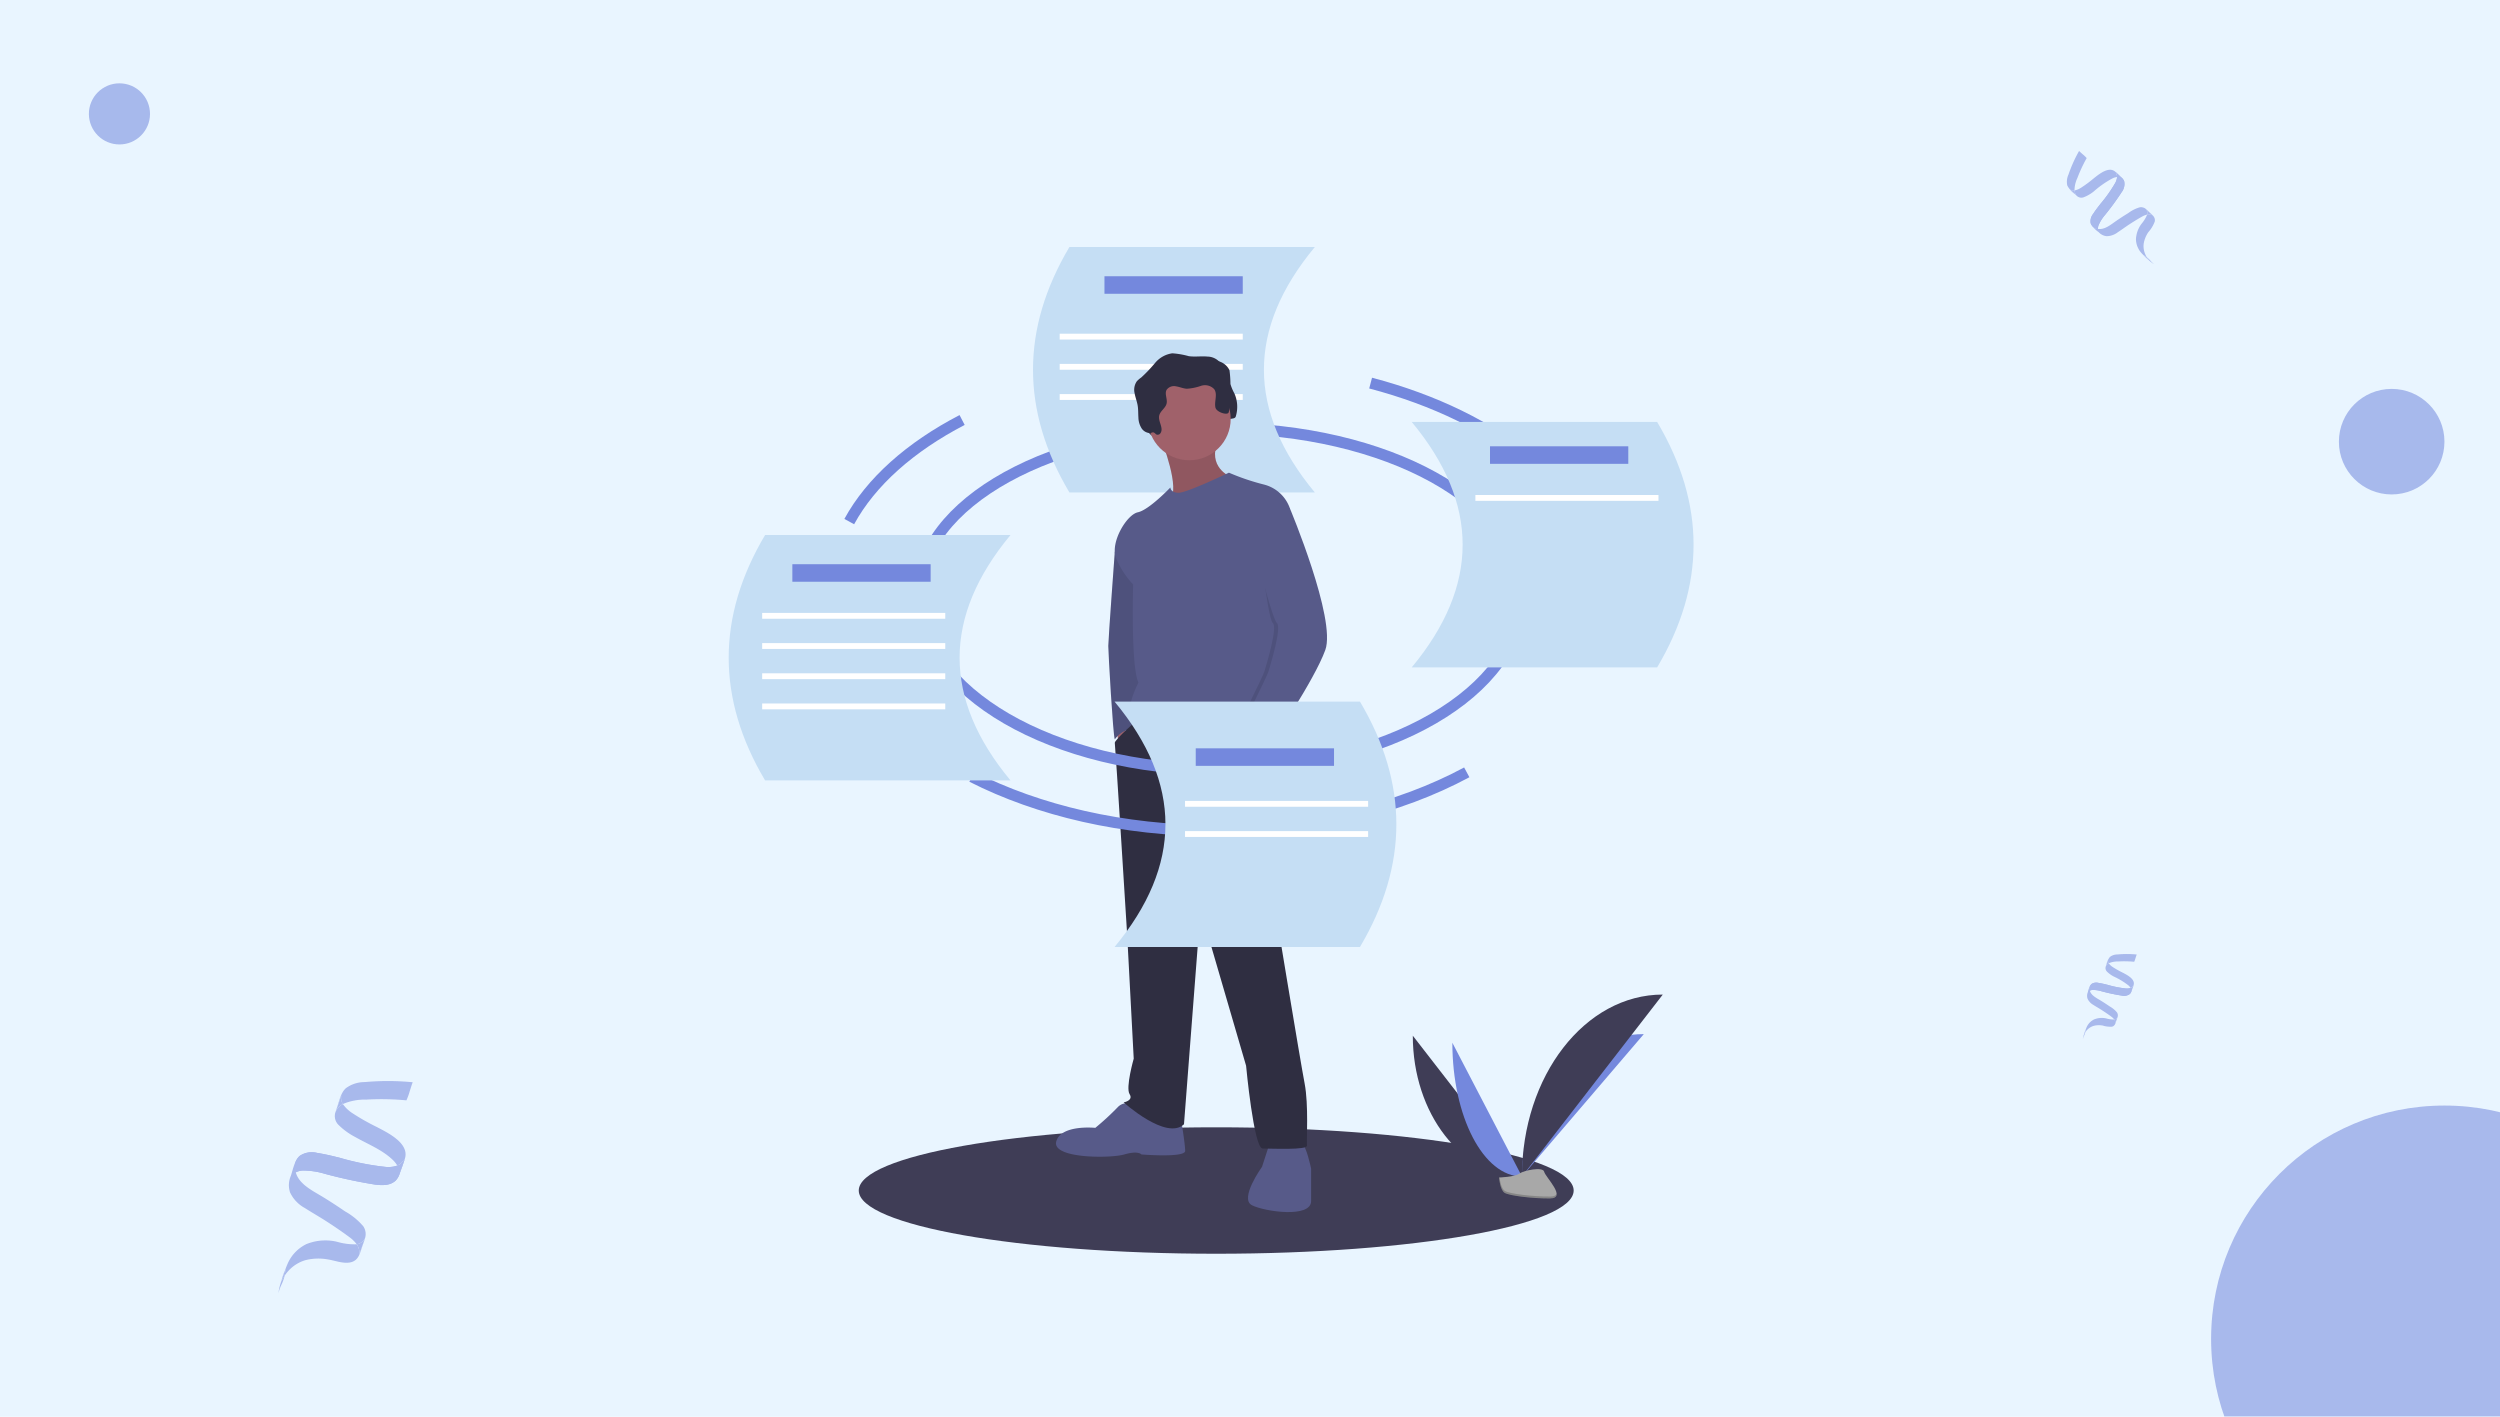 <?xml version="1.0" encoding="UTF-8"?> <svg xmlns="http://www.w3.org/2000/svg" xmlns:xlink="http://www.w3.org/1999/xlink" width="450" height="255" viewBox="0 0 450 255"><defs><clipPath id="clip-path"><rect id="Rectangle_106" data-name="Rectangle 106" width="450" height="255" fill="#7488dd"></rect></clipPath></defs><g id="Legacy_Migration_and_Interoperability_-_5_Phase_Approach" data-name="Legacy Migration and Interoperability - 5 Phase Approach" transform="translate(-69 -1314)"><rect id="Rectangle_105" data-name="Rectangle 105" width="450" height="255" transform="translate(69 1314)" fill="#e9f5ff"></rect><g id="Group_4681" data-name="Group 4681" transform="translate(482.813 1068.171) rotate(19)" opacity="0.558"><path id="Path_15362" data-name="Path 15362" d="M102.428,424.656a1.5,1.5,0,0,0,.072.166C102.534,424.309,102.271,424.224,102.428,424.656Z" transform="translate(-0.093 -11.687)" fill="#7488dd"></path><path id="Path_15363" data-name="Path 15363" d="M102.4,426.44c-.025.065-.041.13-.066.2C102.356,426.569,102.378,426.5,102.4,426.44Z" transform="translate(-0.065 -12.892)" fill="#7488dd"></path><path id="Path_15364" data-name="Path 15364" d="M106.019,413.136v0Z" transform="translate(-2.222 -5.111)" fill="#7488dd"></path><path id="Path_15365" data-name="Path 15365" d="M106.015,410.521q0,.564,0,1.128v0l0,.127v.018a1.243,1.243,0,0,1,.313-.687A.837.837,0,0,1,106.015,410.521Z" transform="translate(-2.217 -3.582)" fill="#7488dd"></path><path id="Path_15366" data-name="Path 15366" d="M117.978,435.729l0-.057v.046Z" transform="translate(-9.216 -18.291)" fill="#7488dd"></path><path id="Path_15367" data-name="Path 15367" d="M117.975,435.619v.045h0Z" transform="translate(-9.215 -18.238)" fill="#7488dd"></path><path id="Path_15368" data-name="Path 15368" d="M105.984,406.939a.837.837,0,0,0,.308.587,3.955,3.955,0,0,1,1.478-.848,18.914,18.914,0,0,1,2.771-.9,4.864,4.864,0,0,0,.011-.692c0-.055-.025-.687,0-.692a18.6,18.6,0,0,0-3.284,1.118,2.267,2.267,0,0,0-1.142.862,3.273,3.273,0,0,0-.151,1.521c0,.1,0,.2.006.3l0-.127Q105.983,407.5,105.984,406.939Z" transform="translate(-2.186 0)" fill="#7488dd"></path><path id="Path_15369" data-name="Path 15369" d="M118,432.7c0,.007,0,.013,0,.019s0,.026,0,.039Z" transform="translate(-9.227 -16.551)" fill="#7488dd"></path><path id="Path_15370" data-name="Path 15370" d="M106.006,413.578l0-.015v.015Z" transform="translate(-2.215 -5.351)" fill="#7488dd"></path><path id="Path_15371" data-name="Path 15371" d="M117.976,435.781h0v0Z" transform="translate(-9.216 -18.355)" fill="#7488dd"></path><path id="Path_15372" data-name="Path 15372" d="M109.619,414.2c-.034-1.169-1.8-1.366-2.669-1.5a15.808,15.808,0,0,1-1.909-.352,2.527,2.527,0,0,1-.935-.414,1.243,1.243,0,0,0-.313.687.892.892,0,0,0,.481.825,5.04,5.04,0,0,0,1.48.452,12.884,12.884,0,0,1,3.035.659,1.954,1.954,0,0,1,.471.291,1.181,1.181,0,0,0,.171-.188c.069-.094.091-.237.158-.32q0,.5,0,1l-.025-.082c-.029-.049-.045-.1-.076-.153a1.068,1.068,0,0,0-.165-.2c-.019-.019-.04-.035-.06-.052-.027.024-.055.047-.084.069a1.99,1.99,0,0,1-.651.294,18.931,18.931,0,0,1-3.385.46c-.543.051-1.09.1-1.627.2a1.55,1.55,0,0,0-1.133.617,3.332,3.332,0,0,0-.135,1.569,1.674,1.674,0,0,0,.333,1.144,2.484,2.484,0,0,0,1.384.723c.6.146,1.216.259,1.82.409.627.156,1.254.324,1.87.521a2.424,2.424,0,0,1,.69.323.792.792,0,0,0,.427-.6,1,1,0,0,0-.4-.78,4.79,4.79,0,0,0-1.6-.588q-.915-.256-1.843-.461c-.822-.182-1.922-.3-2.427-1.043a1.245,1.245,0,0,1,.4-.274,5.408,5.408,0,0,1,1.615-.308,35.054,35.054,0,0,0,3.7-.449,1.763,1.763,0,0,0,1.29-.755,1.264,1.264,0,0,0,.11-.592C109.621,414.949,109.63,414.573,109.619,414.2Zm-7.284,3.178c-.158-.432.105-.347.072.166A1.5,1.5,0,0,1,102.335,417.378Z" transform="translate(0 -4.409)" fill="#7488dd"></path><path id="Path_15373" data-name="Path 15373" d="M116.966,433.343a.981.981,0,0,1,.419.661v-.045q0-.589.01-1.178c0-.013,0-.026,0-.039A.792.792,0,0,1,116.966,433.343Z" transform="translate(-8.625 -16.578)" fill="#7488dd"></path><path id="Path_15374" data-name="Path 15374" d="M106.644,442.467a4.034,4.034,0,0,0,0,.824c0-.025,0-.051,0-.076C106.646,442.967,106.641,442.717,106.644,442.467Z" transform="translate(-2.577 -22.265)" fill="#7488dd"></path><path id="Path_15375" data-name="Path 15375" d="M106.7,442.454c-.014-.081-.025-.08-.034-.032,0,.249,0,.5,0,.747,0,.025,0,.051,0,.076s.015,0,.025-.06.012-.093.02-.139c.014-.079.032-.157.053-.234,0-.012,0-.024-.006-.036C106.739,442.669,106.722,442.562,106.7,442.454Z" transform="translate(-2.603 -22.22)" fill="#7488dd"></path><path id="Path_15376" data-name="Path 15376" d="M106.7,443.78c-.01.059-.018.075-.025.06a3.923,3.923,0,0,0,.083.915,3.3,3.3,0,0,1,.011-.692,3.649,3.649,0,0,0,0-.656c-.021.077-.039.155-.053.234C106.714,443.688,106.71,443.734,106.7,443.78Z" transform="translate(-2.608 -22.815)" fill="#7488dd"></path><path id="Path_15377" data-name="Path 15377" d="M111.379,433.378c0-.187.008-.37,0-.543q-.006.589-.01,1.178l0,.057,0-.011v0a.981.981,0,0,0-.419-.661,4.417,4.417,0,0,1-1.39.29,3.65,3.65,0,0,0-2.038.876,2.817,2.817,0,0,0-.82,1.744c-.016.175-.023.351-.025.528.009-.047.02-.048.034.032.018.108.035.215.061.322,0,.012,0,.024.006.036a2.858,2.858,0,0,1,.173-.479,2.686,2.686,0,0,1,.888-1.067,3.834,3.834,0,0,1,1.5-.571,4.572,4.572,0,0,0,1.638-.346C111.47,434.445,111.377,433.894,111.379,433.378Z" transform="translate(-2.605 -16.632)" fill="#7488dd"></path><path id="Path_15378" data-name="Path 15378" d="M109.646,417.555c-.01.029-.021.056-.032.082v-.01c-.068.083-.09.226-.158.32a1.184,1.184,0,0,1-.171.188c-.027.024-.055.047-.084.069a1.991,1.991,0,0,1-.651.294,18.931,18.931,0,0,1-3.385.46c-.543.051-1.09.1-1.627.2a1.55,1.55,0,0,0-1.133.617,1.231,1.231,0,0,0-.143.475,1.4,1.4,0,0,0,.159.581,1.614,1.614,0,0,0,.1.159,1.245,1.245,0,0,1,.4-.274,5.406,5.406,0,0,1,1.615-.308,35.071,35.071,0,0,0,3.7-.449,1.763,1.763,0,0,0,1.29-.755,1.264,1.264,0,0,0,.11-.592C109.646,418.258,109.654,417.906,109.646,417.555Z" transform="translate(-0.026 -7.696)" fill="#7488dd"></path></g><g id="Group_4682" data-name="Group 4682" transform="translate(163.813 1088.171) rotate(19)" opacity="0.558"><path id="Path_15362-2" data-name="Path 15362" d="M102.5,425.071a3.736,3.736,0,0,0,.18.413C102.768,424.205,102.111,423.994,102.5,425.071Z" transform="translate(0.006 0.717)" fill="#7488dd"></path><path id="Path_15363-2" data-name="Path 15363" d="M102.5,426.44c-.062.163-.1.325-.166.494C102.4,426.761,102.449,426.6,102.5,426.44Z" transform="translate(0.004 0.791)" fill="#7488dd"></path><path id="Path_15364-2" data-name="Path 15364" d="M106.021,413.136l0,.107v.133Z" transform="translate(0.136 0.314)" fill="#7488dd"></path><path id="Path_15365-2" data-name="Path 15365" d="M106.024,410.521q0,1.408-.005,2.816l0-.107,0,.239v-.133l-.009.317,0,.045a3.1,3.1,0,0,1,.781-1.713A2.089,2.089,0,0,1,106.024,410.521Z" transform="translate(0.136 0.22)" fill="#7488dd"></path><path id="Path_15366-2" data-name="Path 15366" d="M117.981,435.814l0-.142v.114Z" transform="translate(0.566 1.123)" fill="#7488dd"></path><path id="Path_15367-2" data-name="Path 15367" d="M117.977,435.675l0-.094,0,.206v-.112Z" transform="translate(0.566 1.119)" fill="#7488dd"></path><path id="Path_15368-2" data-name="Path 15368" d="M106.025,410.741a2.088,2.088,0,0,0,.769,1.464,9.869,9.869,0,0,1,3.687-2.115,47.193,47.193,0,0,1,6.915-2.24,12.138,12.138,0,0,0,.027-1.726c0-.138-.062-1.713-.006-1.728a46.4,46.4,0,0,0-8.194,2.791,5.655,5.655,0,0,0-2.85,2.15c-.6,1.1-.375,2.6-.377,3.8,0,.258,0,.5.016.741l.009-.317Q106.023,412.148,106.025,410.741Z" transform="translate(0.134 0)" fill="#7488dd"></path><path id="Path_15369-2" data-name="Path 15369" d="M118,432.7c0,.016-.006.032-.008.048,0,.032,0,.064.007.1Z" transform="translate(0.566 1.016)" fill="#7488dd"></path><path id="Path_15370-2" data-name="Path 15370" d="M106.006,413.627l.005-.037,0-.044Z" transform="translate(0.136 0.328)" fill="#7488dd"></path><path id="Path_15371-2" data-name="Path 15371" d="M117.976,435.782v0Z" transform="translate(0.566 1.126)" fill="#7488dd"></path><path id="Path_15372-2" data-name="Path 15372" d="M120.685,417.588c-.085-2.917-4.5-3.408-6.66-3.743a39.441,39.441,0,0,1-4.763-.877,6.305,6.305,0,0,1-2.334-1.034,3.1,3.1,0,0,0-.781,1.713,2.225,2.225,0,0,0,1.2,2.058,12.575,12.575,0,0,0,3.692,1.127c2.521.468,5.206.57,7.573,1.644a4.877,4.877,0,0,1,1.175.727,2.947,2.947,0,0,0,.426-.468c.171-.235.226-.591.395-.8q0,1.243-.005,2.486c-.021-.068-.042-.137-.063-.205-.073-.123-.112-.257-.19-.381a2.664,2.664,0,0,0-.412-.5c-.048-.047-.1-.087-.15-.13-.067.06-.137.118-.21.173a4.965,4.965,0,0,1-1.624.734,47.232,47.232,0,0,1-8.446,1.149c-1.354.126-2.719.25-4.059.492a3.868,3.868,0,0,0-2.828,1.538c-.62,1.069-.34,2.757-.338,3.915a4.178,4.178,0,0,0,.832,2.854,6.2,6.2,0,0,0,3.454,1.8c1.507.365,3.034.647,4.54,1.021,1.565.388,3.128.809,4.666,1.3a6.049,6.049,0,0,1,1.721.8,1.976,1.976,0,0,0,1.066-1.5,2.5,2.5,0,0,0-1-1.945,11.951,11.951,0,0,0-3.987-1.468q-2.284-.639-4.6-1.151c-2.052-.455-4.8-.74-6.056-2.6a3.106,3.106,0,0,1,.992-.685,13.49,13.49,0,0,1,4.029-.769,87.488,87.488,0,0,0,9.239-1.121c1.227-.268,2.6-.687,3.22-1.884a3.153,3.153,0,0,0,.273-1.476C120.69,419.456,120.712,418.519,120.685,417.588Zm-18.175,7.93c-.394-1.077.263-.866.18.413A3.735,3.735,0,0,1,102.51,425.518Z" transform="translate(0 0.271)" fill="#7488dd"></path><path id="Path_15373-2" data-name="Path 15373" d="M116.966,434.241a2.447,2.447,0,0,1,1.046,1.648l0-.206,0,.094q.012-1.47.026-2.939c0-.032-.005-.064-.007-.1A1.976,1.976,0,0,1,116.966,434.241Z" transform="translate(0.529 1.017)" fill="#7488dd"></path><path id="Path_15374-2" data-name="Path 15374" d="M106.674,442.467a10.066,10.066,0,0,0,.005,2.055c0-.063,0-.127,0-.191C106.678,443.714,106.665,443.09,106.674,442.467Z" transform="translate(0.158 1.366)" fill="#7488dd"></path><path id="Path_15375-2" data-name="Path 15375" d="M106.756,442.551c-.035-.2-.062-.2-.084-.081-.008.623,0,1.247,0,1.865,0,.063,0,.127,0,.19.017.036.037,0,.062-.15.02-.115.031-.231.051-.347.035-.2.081-.392.133-.584-.005-.03-.009-.061-.016-.09C106.843,443.087,106.8,442.82,106.756,442.551Z" transform="translate(0.16 1.364)" fill="#7488dd"></path><path id="Path_15376-2" data-name="Path 15376" d="M106.739,444.338c-.025.148-.046.186-.062.15a9.787,9.787,0,0,0,.208,2.283,8.243,8.243,0,0,1,.028-1.727,9.1,9.1,0,0,0,.009-1.638c-.052.193-.1.387-.133.584C106.77,444.107,106.759,444.223,106.739,444.338Z" transform="translate(0.16 1.4)" fill="#7488dd"></path><path id="Path_15377-2" data-name="Path 15377" d="M118.417,434.189c0-.466.021-.922-.008-1.354q-.014,1.468-.026,2.939l0,.142-.005-.028v0a2.447,2.447,0,0,0-1.046-1.648,11.018,11.018,0,0,1-3.468.723,9.107,9.107,0,0,0-5.085,2.185,7.028,7.028,0,0,0-2.047,4.351c-.04.436-.057.876-.063,1.317.022-.118.049-.12.084.081.046.269.087.537.151.8.006.029.01.06.016.09a7.136,7.136,0,0,1,.431-1.194,6.7,6.7,0,0,1,2.217-2.662,9.566,9.566,0,0,1,3.741-1.424c1.316-.245,2.924-.124,4.087-.863C118.643,436.852,118.412,435.478,118.417,434.189Z" transform="translate(0.16 1.021)" fill="#7488dd"></path><path id="Path_15378-2" data-name="Path 15378" d="M120.686,417.555c-.026.071-.053.139-.08.2v-.024c-.169.207-.224.564-.395.8a2.952,2.952,0,0,1-.426.468c-.067.06-.137.118-.21.173a4.968,4.968,0,0,1-1.624.734,47.232,47.232,0,0,1-8.446,1.149c-1.354.126-2.719.25-4.059.492a3.868,3.868,0,0,0-2.828,1.538,3.072,3.072,0,0,0-.357,1.184,3.491,3.491,0,0,0,.4,1.45,4.021,4.021,0,0,0,.259.4,3.106,3.106,0,0,1,.992-.685,13.49,13.49,0,0,1,4.029-.769,87.489,87.489,0,0,0,9.239-1.121c1.226-.268,2.6-.687,3.22-1.884a3.153,3.153,0,0,0,.273-1.476C120.687,419.31,120.706,418.43,120.686,417.555Z" transform="translate(0.002 0.472)" fill="#7488dd"></path></g><g id="Group_4677" data-name="Group 4677" transform="translate(72.085 1146.217) rotate(-47)" opacity="0.558"><path id="Path_15362-3" data-name="Path 15362" d="M102.447,424.755a2.031,2.031,0,0,0,.1.225C102.59,424.284,102.233,424.169,102.447,424.755Z" transform="translate(-0.07 -8.732)" fill="#7488dd"></path><path id="Path_15363-3" data-name="Path 15363" d="M102.42,426.44c-.034.088-.055.177-.09.269C102.365,426.615,102.395,426.526,102.42,426.44Z" transform="translate(-0.049 -9.633)" fill="#7488dd"></path><path id="Path_15364-3" data-name="Path 15364" d="M106.02,413.136l0,.058v.072Z" transform="translate(-1.66 -3.819)" fill="#7488dd"></path><path id="Path_15365-3" data-name="Path 15365" d="M106.017,410.521q0,.765,0,1.53l0-.058,0,.13v-.072l-.005.172v.024a1.686,1.686,0,0,1,.425-.931A1.135,1.135,0,0,1,106.017,410.521Z" transform="translate(-1.656 -2.676)" fill="#7488dd"></path><path id="Path_15366-3" data-name="Path 15366" d="M117.979,435.749l0-.077v.062Z" transform="translate(-6.886 -13.667)" fill="#7488dd"></path><path id="Path_15367-3" data-name="Path 15367" d="M117.976,435.632l0-.051v.112h0Z" transform="translate(-6.885 -13.627)" fill="#7488dd"></path><path id="Path_15368-3" data-name="Path 15368" d="M105.994,407.845a1.135,1.135,0,0,0,.418.8,5.363,5.363,0,0,1,2-1.15,25.653,25.653,0,0,1,3.758-1.217,6.6,6.6,0,0,0,.015-.938c0-.075-.034-.931,0-.939a25.229,25.229,0,0,0-4.454,1.517,3.074,3.074,0,0,0-1.549,1.169,4.439,4.439,0,0,0-.2,2.063c0,.14,0,.274.008.4l.005-.172Q105.993,408.61,105.994,407.845Z" transform="translate(-1.634 0)" fill="#7488dd"></path><path id="Path_15369-3" data-name="Path 15369" d="M118,432.7c0,.009,0,.017,0,.026s0,.035,0,.052Z" transform="translate(-6.894 -12.366)" fill="#7488dd"></path><path id="Path_15370-3" data-name="Path 15370" d="M106.006,413.59l0-.02v-.024Z" transform="translate(-1.655 -3.998)" fill="#7488dd"></path><path id="Path_15371-3" data-name="Path 15371" d="M117.976,435.781h0v0Z" transform="translate(-6.886 -13.714)" fill="#7488dd"></path><path id="Path_15372-3" data-name="Path 15372" d="M112.255,415.007c-.046-1.586-2.445-1.852-3.62-2.034a21.441,21.441,0,0,1-2.589-.477,3.428,3.428,0,0,1-1.269-.562,1.685,1.685,0,0,0-.425.931,1.209,1.209,0,0,0,.653,1.119,6.835,6.835,0,0,0,2.007.613,17.473,17.473,0,0,1,4.116.893,2.651,2.651,0,0,1,.638.4,1.6,1.6,0,0,0,.231-.255c.093-.128.123-.321.215-.434q0,.676,0,1.351l-.034-.111c-.039-.067-.061-.14-.1-.207a1.448,1.448,0,0,0-.224-.273c-.026-.025-.055-.047-.082-.071-.037.033-.074.064-.114.094a2.7,2.7,0,0,1-.883.4,25.672,25.672,0,0,1-4.59.624c-.736.069-1.478.136-2.206.267a2.1,2.1,0,0,0-1.537.836,4.518,4.518,0,0,0-.184,2.128,2.271,2.271,0,0,0,.452,1.551,3.369,3.369,0,0,0,1.877.98c.819.2,1.649.352,2.468.555.851.211,1.7.44,2.536.706a3.288,3.288,0,0,1,.935.437,1.074,1.074,0,0,0,.579-.815,1.361,1.361,0,0,0-.543-1.057,6.5,6.5,0,0,0-2.167-.8q-1.241-.347-2.5-.626c-1.115-.247-2.607-.4-3.291-1.415a1.687,1.687,0,0,1,.539-.372,7.332,7.332,0,0,1,2.19-.418,47.558,47.558,0,0,0,5.022-.609,2.391,2.391,0,0,0,1.75-1.024,1.714,1.714,0,0,0,.149-.8C112.258,416.022,112.27,415.513,112.255,415.007Zm-9.878,4.31c-.214-.586.143-.471.1.225A2.033,2.033,0,0,1,102.377,419.317Z" transform="translate(0 -3.294)" fill="#7488dd"></path><path id="Path_15373-3" data-name="Path 15373" d="M116.966,433.557a1.33,1.33,0,0,1,.569.9v-.112l0,.051q.007-.8.014-1.6c0-.017,0-.035,0-.052A1.074,1.074,0,0,1,116.966,433.557Z" transform="translate(-6.444 -12.386)" fill="#7488dd"></path><path id="Path_15374-3" data-name="Path 15374" d="M106.651,442.467a5.471,5.471,0,0,0,0,1.117c0-.034,0-.069,0-.1C106.653,443.145,106.647,442.805,106.651,442.467Z" transform="translate(-1.925 -16.636)" fill="#7488dd"></path><path id="Path_15375-3" data-name="Path 15375" d="M106.716,442.477c-.019-.109-.034-.108-.046-.044,0,.338,0,.678,0,1.013,0,.034,0,.069,0,.1s.02,0,.034-.082c.011-.062.017-.126.028-.189.019-.107.044-.213.072-.318,0-.016-.005-.033-.008-.049C106.764,442.768,106.741,442.623,106.716,442.477Z" transform="translate(-1.945 -16.602)" fill="#7488dd"></path><path id="Path_15376-3" data-name="Path 15376" d="M106.711,443.913c-.014.081-.025.1-.034.082a5.32,5.32,0,0,0,.113,1.241,4.48,4.48,0,0,1,.015-.939,4.949,4.949,0,0,0,.005-.89c-.028.1-.053.211-.072.318C106.728,443.788,106.721,443.851,106.711,443.913Z" transform="translate(-1.948 -17.047)" fill="#7488dd"></path><path id="Path_15377-3" data-name="Path 15377" d="M113.056,433.571c0-.253.011-.5,0-.736q-.008.8-.014,1.6l0,.077,0-.015v0a1.33,1.33,0,0,0-.569-.9,5.989,5.989,0,0,1-1.885.393,4.949,4.949,0,0,0-2.764,1.187,3.82,3.82,0,0,0-1.113,2.365c-.022.237-.031.476-.034.716.012-.064.026-.065.046.044.025.146.047.292.082.436,0,.016.006.033.008.049a3.878,3.878,0,0,1,.234-.649,3.642,3.642,0,0,1,1.2-1.447,5.2,5.2,0,0,1,2.033-.774,6.2,6.2,0,0,0,2.221-.469C113.178,435.018,113.053,434.271,113.056,433.571Z" transform="translate(-1.946 -12.427)" fill="#7488dd"></path><path id="Path_15378-3" data-name="Path 15378" d="M112.276,417.555c-.014.039-.029.075-.043.111v-.013c-.092.113-.122.306-.215.434a1.6,1.6,0,0,1-.231.254c-.037.033-.074.064-.114.094a2.7,2.7,0,0,1-.883.4,25.675,25.675,0,0,1-4.59.624c-.736.069-1.478.136-2.206.267a2.1,2.1,0,0,0-1.537.836,1.67,1.67,0,0,0-.194.644,1.9,1.9,0,0,0,.216.788,2.18,2.18,0,0,0,.141.216,1.689,1.689,0,0,1,.539-.372,7.331,7.331,0,0,1,2.19-.418,47.559,47.559,0,0,0,5.022-.609,2.391,2.391,0,0,0,1.75-1.024,1.714,1.714,0,0,0,.149-.8C112.277,418.509,112.287,418.031,112.276,417.555Z" transform="translate(-0.019 -5.75)" fill="#7488dd"></path></g><circle id="Ellipse_407" data-name="Ellipse 407" cx="5.5" cy="5.5" r="5.5" transform="translate(85 1329)" fill="#7488dd" opacity="0.558"></circle><circle id="Ellipse_409" data-name="Ellipse 409" cx="9.5" cy="9.5" r="9.5" transform="translate(490 1384)" fill="#7488dd" opacity="0.558"></circle><g id="Mask_Group_8" data-name="Mask Group 8" transform="translate(69 1314)" opacity="0.558" clip-path="url(#clip-path)"><circle id="Ellipse_408" data-name="Ellipse 408" cx="42" cy="42" r="42" transform="translate(398 199)" fill="#7488dd"></circle></g><g id="undraw_Memory_storage_reh0" transform="translate(200.163 1358.466)"><ellipse id="Ellipse_410" data-name="Ellipse 410" cx="64.342" cy="11.38" rx="64.342" ry="11.38" transform="translate(23.413 158.448)" fill="#3f3d56"></ellipse><path id="Path_16073" data-name="Path 16073" d="M359.174,215.056c0-16.579,24.31-30.019,54.3-30.019s54.3,13.44,54.3,30.019" transform="translate(-325.041 -152.42)" fill="none" stroke="#7488dd" stroke-miterlimit="10" stroke-width="2"></path><path id="Path_16074" data-name="Path 16074" d="M504.232,80.175H460.057q-13.106-22.088,0-44.175h44.175Q485.907,58.088,504.232,80.175Z" transform="translate(-398.727 -36)" fill="#c5def4"></path><rect id="Rectangle_107" data-name="Rectangle 107" width="24.892" height="3.155" transform="translate(67.641 5.259)" fill="#7488dd"></rect><rect id="Rectangle_108" data-name="Rectangle 108" width="32.956" height="1.052" transform="translate(59.577 15.602)" fill="#fff"></rect><rect id="Rectangle_109" data-name="Rectangle 109" width="32.956" height="1.052" transform="translate(59.577 21.036)" fill="#fff"></rect><rect id="Rectangle_110" data-name="Rectangle 110" width="32.956" height="1.052" transform="translate(59.577 26.47)" fill="#fff"></rect><path id="Path_16075" data-name="Path 16075" d="M765.887,684.659c0,14.01,8.789,25.347,19.651,25.347" transform="translate(-642.745 -542.7)" fill="#3f3d56"></path><path id="Path_16076" data-name="Path 16076" d="M855.678,708.99c0-14.167,9.808-25.631,21.929-25.631" transform="translate(-712.885 -541.684)" fill="#7488dd"></path><path id="Path_16077" data-name="Path 16077" d="M798.42,690.463c0,13.308,5.6,24.077,12.531,24.077" transform="translate(-668.158 -547.233)" fill="#7488dd"></path><path id="Path_16078" data-name="Path 16078" d="M855.678,683.577c0-18.1,11.337-32.751,25.347-32.751" transform="translate(-712.885 -516.271)" fill="#3f3d56"></path><path id="Path_16079" data-name="Path 16079" d="M836.788,795.918s2.787-.086,3.627-.684,4.287-1.312,4.5-.353,4.188,4.77,1.042,4.8-7.311-.49-8.149-1S836.788,795.918,836.788,795.918Z" transform="translate(-698.129 -628.434)" fill="#a8a8a8"></path><path id="Path_16080" data-name="Path 16080" d="M846.008,804.705c-3.146.025-7.311-.49-8.149-1-.638-.389-.893-1.784-.978-2.428l-.093,0s.177,2.247,1.015,2.758,5,1.026,8.149,1c.908-.007,1.222-.33,1.2-.809C847.03,804.519,846.684,804.7,846.008,804.705Z" transform="translate(-698.129 -633.796)" opacity="0.2"></path><path id="Path_16081" data-name="Path 16081" d="M546.691,141.424a.609.609,0,0,0,.714-.3c.574-.9-.483-2.072-.254-3.118.183-.839,1.137-1.337,1.331-2.173.189-.812-.394-1.728,0-2.463a1.636,1.636,0,0,1,1.726-.627c.646.1,1.259.385,1.911.425a9.375,9.375,0,0,0,2.548-.519,2.279,2.279,0,0,1,2.387.6c.642.916-.009,2.19.214,3.286.177.87.906,1.59.922,2.478.006.316-.824.061-.78.374s-.348.037-.035,0a.621.621,0,0,0,.472-.561c.037-.26.526-.347.521-.61-.013-.616,1.1-.2,1.284-.789a5.966,5.966,0,0,0-.244-4.162,8.336,8.336,0,0,1-.711-1.693,19.115,19.115,0,0,0-.176-2.482,3.023,3.023,0,0,0-2.685-1.714c-1.117-.11-2.253.087-3.364-.075a14.654,14.654,0,0,0-2.963-.514,4.923,4.923,0,0,0-3.088,1.723,25.946,25.946,0,0,1-2.492,2.62,4.884,4.884,0,0,0-.8.688,2.683,2.683,0,0,0-.4,2.177c.134.749.427,1.464.55,2.216.116.706.08,1.427.13,2.141a3.764,3.764,0,0,0,.628,2.021,1.908,1.908,0,0,0,1.484.775c.2,0,.371-.176.574-.129C546.356,141.08,546.466,141.32,546.691,141.424Z" transform="translate(-468.38 -106.915)" fill="#2f2e41"></path><path id="Path_16082" data-name="Path 16082" d="M318.546,392.807l.745,4.577,1.49-2.022-.852-3.086Z" transform="translate(-248.832 -306.425)" fill="#a0616a"></path><path id="Path_16083" data-name="Path 16083" d="M517.776,272.651l-1.173,3.092s-1.168,15.747-1.168,16.918.851,16.178,1.171,16.816c0,0,1.384-2.022,3.193-1.7s1.064-5.322,1.064-5.322l1.7-13.943-.319-7.025Z" transform="translate(-447.104 -220.86)" fill="#575a89"></path><path id="Path_16084" data-name="Path 16084" d="M517.776,272.651l-1.173,3.092s-1.168,15.747-1.168,16.918.851,16.178,1.171,16.816c0,0,1.384-2.022,3.193-1.7s1.064-5.322,1.064-5.322l1.7-13.943-.319-7.025Z" transform="translate(-447.104 -220.86)" opacity="0.1"></path><path id="Path_16085" data-name="Path 16085" d="M559.2,187.072s3.512,8.94,1.49,10.643,11.282-2.874,11.282-2.874l-.319-1.171s-4.364-1.7-2.235-6.6S559.2,187.072,559.2,187.072Z" transform="translate(-481.294 -152.31)" fill="#a0616a"></path><path id="Path_16086" data-name="Path 16086" d="M559.2,187.072s3.512,8.94,1.49,10.643,11.282-2.874,11.282-2.874l-.319-1.171s-4.364-1.7-2.235-6.6S559.2,187.072,559.2,187.072Z" transform="translate(-481.294 -152.31)" opacity="0.1"></path><path id="Path_16087" data-name="Path 16087" d="M485.874,740.2a2.349,2.349,0,0,0-2.341.639,47.3,47.3,0,0,1-4.044,3.725s-6.173-.639-7.025,2.448,9.685,3.087,12.24,2.341,3.087,0,3.087,0,7.876.639,7.876-.639-.745-5.641-.745-5.641Z" transform="translate(-413.499 -586.017)" fill="#575a89"></path><path id="Path_16088" data-name="Path 16088" d="M634.248,772.4l-1.384,4.257s-4.151,5.747-1.809,6.918,10.643,2.342,10.643-.745v-5.854s-.852-4.151-1.7-4.577S634.248,772.4,634.248,772.4Z" transform="translate(-536.862 -611.095)" fill="#575a89"></path><path id="Path_16089" data-name="Path 16089" d="M525.158,406.736s-4.487,3.9-4.381,4.431,2.235,34.7,2.235,34.7L524.183,468s-1.49,5.215-.745,6.386-1.064,1.49-1.064,1.49,7.663,6.918,10.856,3.938l2.98-38.635,8.2,28.1s1.384,14.9,2.98,14.9,8.089.319,7.982-.532.319-7.344-.426-11.175-5.747-34.165-5.747-34.165-.43-26,.69-28.435-.583-4.985-.583-4.985l-7.45-2.874-8.94,1.064Z" transform="translate(-451.276 -321.911)" fill="#2f2e41"></path><circle id="Ellipse_411" data-name="Ellipse 411" cx="7.45" cy="7.45" r="7.45" transform="translate(75.461 23.48)" fill="#a0616a"></circle><path id="Path_16090" data-name="Path 16090" d="M552.251,227.972a6.683,6.683,0,0,0-4.683-4.257,41.277,41.277,0,0,1-6.279-2.129s-7.557,3.619-9.047,3.619-1.49-.958-1.49-.958-3.832,4.044-5.854,4.47-5,5.428-3.938,8.2a15.445,15.445,0,0,0,3.087,4.789s-.426,14.9.958,17.668c0,0-3.406,6.492-.213,6.918s15.433-1.064,17.561.426,6.067-.319,6.6,1.7a3.338,3.338,0,0,0,1.7,2.448s1.809-2.874.745-4.577S552.251,227.972,552.251,227.972Z" transform="translate(-451.246 -180.971)" fill="#575a89"></path><path id="Path_16091" data-name="Path 16091" d="M622.67,433.625l-1.7,1.064s1.809,6.279,2.554,6.492,2.5-5.369,2.5-5.369Z" transform="translate(-529.541 -346.604)" fill="#a0616a"></path><path id="Path_16092" data-name="Path 16092" d="M540.855,138.019a.609.609,0,0,0,.714-.3c.574-.9-.483-2.072-.254-3.118.183-.839,1.136-1.337,1.331-2.173.189-.812-.394-1.728,0-2.463a1.636,1.636,0,0,1,1.726-.627c.646.1,1.259.385,1.911.425a9.375,9.375,0,0,0,2.548-.519,2.279,2.279,0,0,1,2.387.6c.642.916-.009,2.19.214,3.286.178.87,2.2,1.481,2.384.892a5.966,5.966,0,0,0-.244-4.162,8.333,8.333,0,0,1-.711-1.693,19.126,19.126,0,0,0-.176-2.482A3.023,3.023,0,0,0,550,123.974c-1.117-.11-2.253.087-3.364-.075a14.656,14.656,0,0,0-2.963-.514,4.922,4.922,0,0,0-3.088,1.723,25.953,25.953,0,0,1-2.492,2.62,4.883,4.883,0,0,0-.8.688,2.684,2.684,0,0,0-.4,2.177c.134.749.427,1.464.55,2.216.116.706.08,1.427.13,2.141a3.763,3.763,0,0,0,.628,2.021,1.907,1.907,0,0,0,1.484.775c.2,0,.371-.176.574-.129C540.52,137.675,540.63,137.916,540.855,138.019Z" transform="translate(-463.822 -104.256)" fill="#2f2e41"></path><path id="Path_16093" data-name="Path 16093" d="M625.8,252.629l3.459-1.863s8.408,20.009,6.386,25.544-9.792,16.923-9.792,16.923-6.173-1.277-5.534-2.554,4.789-9.473,5.109-10.537,2.448-7.982,1.49-8.727-2.82-18.04-2.82-18.04Z" transform="translate(-528.995 -203.764)" opacity="0.1"></path><path id="Path_16094" data-name="Path 16094" d="M628.4,245.416l4.257,1.171s8.408,20.009,6.386,25.544-9.792,16.923-9.792,16.923-6.173-1.277-5.535-2.554,4.79-9.473,5.109-10.537,2.448-7.982,1.49-8.727-5.534-19.158-5.534-19.158Z" transform="translate(-531.654 -199.585)" fill="#575a89"></path><path id="Path_16095" data-name="Path 16095" d="M467.772,322.205c0,17.382-24.31,31.473-54.3,31.473s-54.3-14.091-54.3-31.473" transform="translate(-325.041 -259.569)" fill="none" stroke="#7488dd" stroke-miterlimit="10" stroke-width="2"></path><path id="Path_16096" data-name="Path 16096" d="M492.319,468.058c-12.137,6.546-27.974,10.507-45.3,10.507-16.61,0-31.853-3.641-43.779-9.711" transform="translate(-359.465 -373.502)" fill="none" stroke="#7488dd" stroke-miterlimit="10" stroke-width="2"></path><path id="Path_16097" data-name="Path 16097" d="M731.188,147.906c23.1,6.071,39.549,19.425,41.079,35.154" transform="translate(-615.64 -123.415)" fill="none" stroke="#7488dd" stroke-miterlimit="10" stroke-width="2"></path><path id="Path_16098" data-name="Path 16098" d="M302.373,196.559c3.892-7.153,11-13.448,20.317-18.285" transform="translate(-280.671 -147.138)" fill="none" stroke="#7488dd" stroke-miterlimit="10" stroke-width="2"></path><path id="Path_16099" data-name="Path 16099" d="M520.568,454.031h44.175q13.106-22.087,0-44.175H520.568Q538.893,431.944,520.568,454.031Z" transform="translate(-451.114 -328.038)" fill="#c5def4"></path><rect id="Rectangle_111" data-name="Rectangle 111" width="24.892" height="3.155" transform="translate(84.07 90.233)" fill="#7488dd"></rect><rect id="Rectangle_112" data-name="Rectangle 112" width="32.956" height="1.052" transform="translate(82.142 99.699)" fill="#fff"></rect><rect id="Rectangle_113" data-name="Rectangle 113" width="32.956" height="1.052" transform="translate(82.142 105.133)" fill="#fff"></rect><path id="Path_16100" data-name="Path 16100" d="M253.938,317.024H209.763q-13.106-22.088,0-44.175h44.175Q235.613,294.936,253.938,317.024Z" transform="translate(-203.21 -221.014)" fill="#c5def4"></path><rect id="Rectangle_114" data-name="Rectangle 114" width="24.892" height="3.155" transform="translate(11.461 57.093)" fill="#7488dd"></rect><rect id="Rectangle_115" data-name="Rectangle 115" width="32.956" height="1.052" transform="translate(6.027 65.858)" fill="#fff"></rect><rect id="Rectangle_116" data-name="Rectangle 116" width="32.956" height="1.052" transform="translate(6.027 71.293)" fill="#fff"></rect><rect id="Rectangle_117" data-name="Rectangle 117" width="32.956" height="1.052" transform="translate(6.027 76.727)" fill="#fff"></rect><rect id="Rectangle_118" data-name="Rectangle 118" width="32.956" height="1.052" transform="translate(6.027 82.161)" fill="#fff"></rect><path id="Path_16101" data-name="Path 16101" d="M765,224.045h44.175q13.106-22.088,0-44.175H765Q783.322,201.957,765,224.045Z" transform="translate(-642.05 -148.384)" fill="#c5def4"></path><rect id="Rectangle_119" data-name="Rectangle 119" width="24.892" height="3.155" transform="translate(137.038 35.868)" fill="#7488dd"></rect><rect id="Rectangle_120" data-name="Rectangle 120" width="32.956" height="1.052" transform="translate(134.408 44.633)" fill="#fff"></rect></g></g></svg> 
